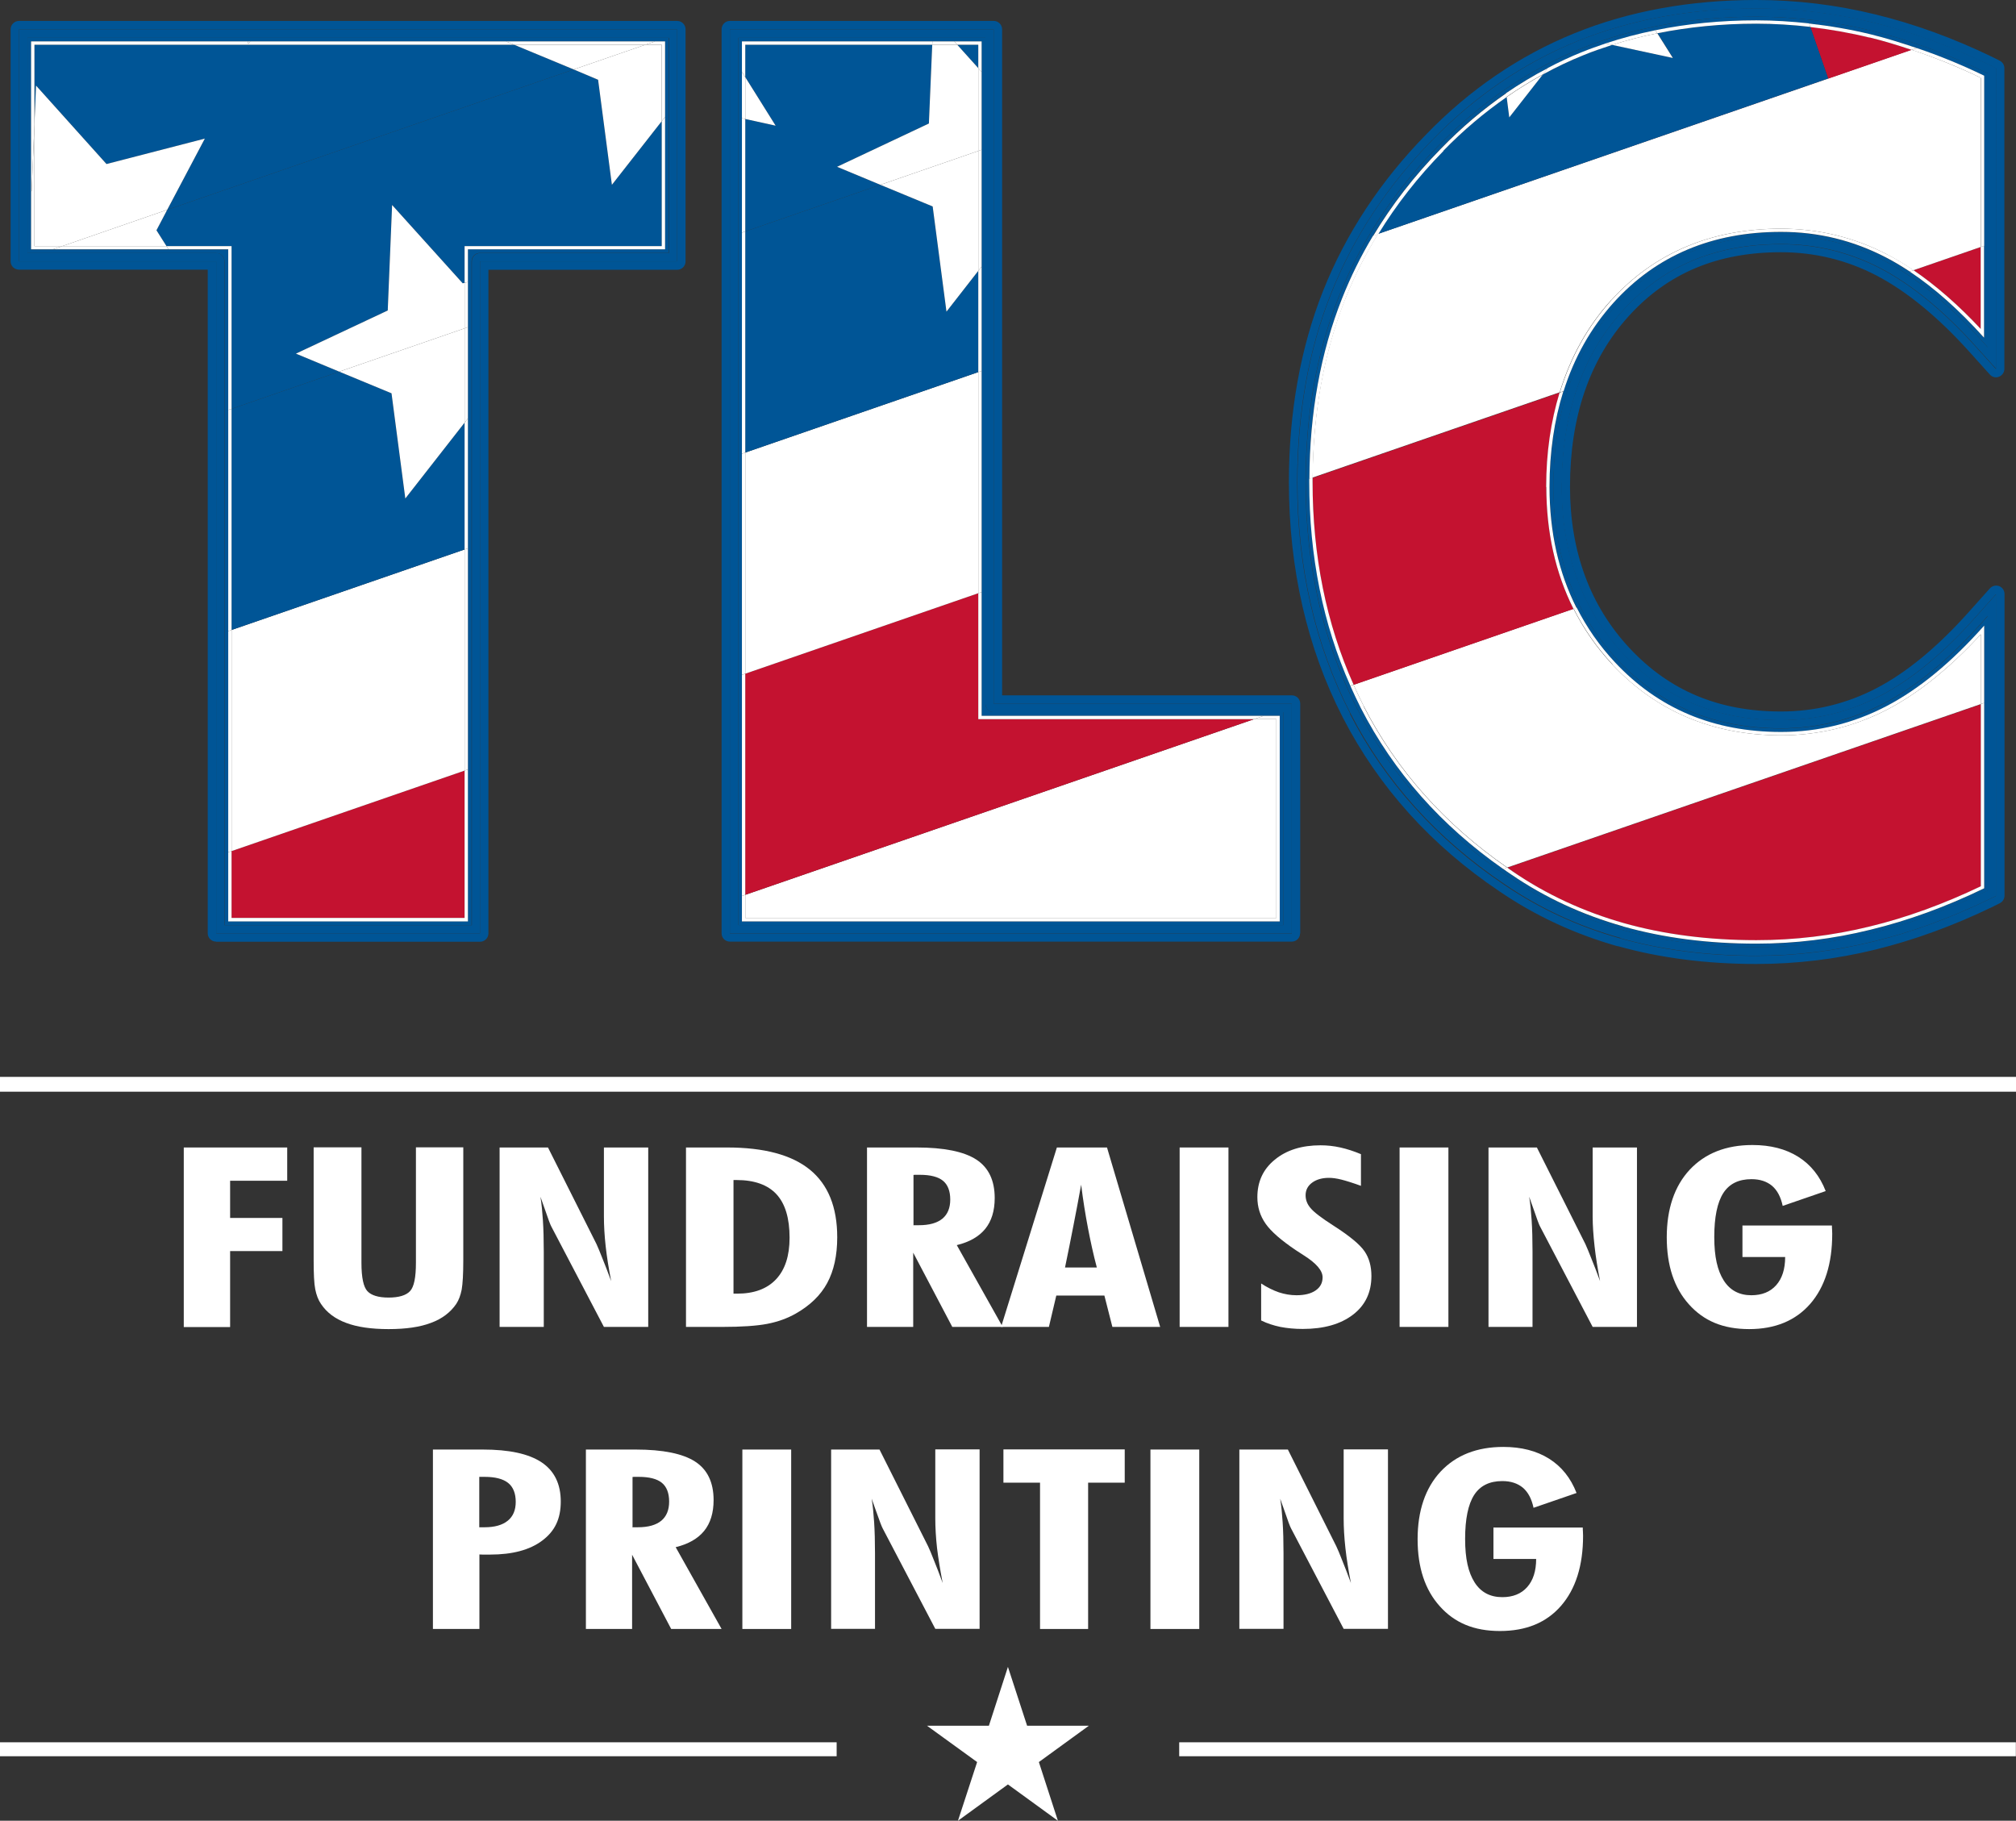 <?xml version="1.0" encoding="UTF-8"?>
<svg id="Layer_2" data-name="Layer 2" xmlns="http://www.w3.org/2000/svg" viewBox="0 0 138.77 125.32">
  <rect x="0" y="0" width="138.77" height="125.32" fill="#333333" stroke="none"/>
  <defs>
    <style>
      .cls-1 {
        fill: #fff;
      }

      .cls-2 {
        fill: #005596;
      }

      .cls-3 {
        fill: #c41230;
      }
    </style>
  </defs>
  <g id="_Layer_" data-name="&amp;lt;Layer&amp;gt;">
    <g>
      <g>
        <path class="cls-2" d="M111.67,64.01c2.81.79,5.91,1.19,9.23,1.19,2.66,0,5.32-.32,7.92-.96,2.6-.63,5.24-1.6,7.87-2.87l.14-.07v-18.9l-.44.5c-2.23,2.5-4.48,4.35-6.69,5.51-2.2,1.14-4.59,1.73-7.1,1.73-4.6,0-8.29-1.55-11.25-4.72-2.93-3.14-4.42-7.14-4.42-11.91,0-5.12,1.46-9.33,4.34-12.51,2.91-3.22,6.62-4.78,11.33-4.78,2.51,0,4.9.58,7.1,1.73,2.21,1.15,4.46,2.99,6.69,5.47l.44.49V5.05l-.14-.07c-2.63-1.27-5.27-2.24-7.87-2.87-2.6-.64-5.27-.96-7.92-.96-4.42,0-8.5.74-12.11,2.21-3.61,1.47-6.91,3.72-9.78,6.68-3.04,3.1-5.35,6.6-6.86,10.41-1.51,3.8-2.27,8.08-2.27,12.73,0,5.78,1.21,11.05,3.58,15.67,2.38,4.62,5.89,8.51,10.42,11.55,2.36,1.61,4.98,2.83,7.79,3.61ZM93.68,48.73c-.26-.5-.49-1.01-.72-1.52-1.88-4.22-2.83-8.89-2.83-14.03,0-.07,0-.14,0-.21.02-4.55.77-8.69,2.25-12.43.59-1.49,1.31-2.93,2.13-4.31,0,0,0,0,0,0,1.28-2.13,2.83-4.14,4.67-6.01,1.41-1.45,2.9-2.72,4.49-3.81.93-.64,1.88-1.21,2.87-1.72.76-.4,1.54-.77,2.34-1.09.54-.22,1.09-.41,1.64-.6,1.11-.37,2.25-.67,3.43-.91,2.19-.45,4.5-.68,6.95-.68,1.21,0,2.42.07,3.63.21,1.42.16,2.83.4,4.23.74,1.06.26,2.12.58,3.18.95,1.54.53,3.08,1.15,4.63,1.9v18.04c-1.71-1.9-3.42-3.42-5.12-4.55-.55-.36-1.09-.69-1.64-.97-2.25-1.17-4.65-1.76-7.22-1.76-4.74,0-8.58,1.62-11.52,4.86-1.58,1.74-2.72,3.78-3.45,6.1-.63,1.99-.95,4.18-.95,6.58,0,3.12.62,5.89,1.86,8.32.69,1.36,1.56,2.61,2.63,3.76,2.99,3.2,6.8,4.8,11.44,4.8,2.57,0,4.97-.58,7.22-1.76,2.25-1.17,4.5-3.03,6.76-5.56v18.08c-2.62,1.27-5.23,2.22-7.82,2.85-2.59.63-5.21.96-7.86.96-3.31,0-6.36-.39-9.16-1.18-2.8-.78-5.37-1.98-7.72-3.58-.19-.12-.36-.26-.54-.38-4.25-2.97-7.53-6.66-9.8-11.08Z"/>
        <path class="cls-2" d="M68.4,49.01c-.32,0-.57-.26-.57-.58V2.6h-17.01v61.07h37.53v-14.66h-19.95ZM88.09,63.42h-37.02V31.23h0V2.85h16.5v22.68h0v23.74h20.52v14.15Z"/>
        <path class="cls-2" d="M15.45,63.67h17.01V17.99c0-.32.26-.58.57-.58h12.99V2.6H1.89v14.82h13c.32,0,.57.26.57.58v45.68ZM15.71,43.44v-26.27H2.14V2.85h43.64v14.31h-13.57v20.57h0v25.68H15.71v-19.98h0Z"/>
        <path class="cls-2" d="M111.36,65.12c2.91.82,6.12,1.23,9.54,1.23,2.75,0,5.5-.33,8.19-.99,2.68-.66,5.4-1.65,8.1-2.96l.46-.23c.2-.1.33-.3.33-.52v-20.77c0-.24-.15-.45-.37-.54-.22-.08-.48-.02-.64.16l-1.45,1.62c-2.14,2.4-4.28,4.17-6.36,5.25-2.03,1.06-4.24,1.6-6.57,1.6-4.27,0-7.67-1.42-10.41-4.35-2.73-2.92-4.11-6.66-4.11-11.12,0-4.83,1.36-8.78,4.04-11.74,2.68-2.96,6.11-4.4,10.48-4.4,2.32,0,4.53.54,6.57,1.6,2.09,1.09,4.23,2.85,6.37,5.22l1.44,1.6c.16.18.41.24.63.15.22-.09.37-.3.37-.54V4.69c0-.22-.13-.42-.33-.52l-.46-.23c-2.7-1.31-5.42-2.3-8.1-2.95-2.69-.66-5.45-.99-8.19-.99-4.57,0-8.79.77-12.54,2.3-3.76,1.53-7.19,3.86-10.17,6.94-3.15,3.21-5.54,6.84-7.11,10.79-1.56,3.94-2.35,8.36-2.35,13.15,0,5.96,1.25,11.41,3.71,16.2,2.47,4.8,6.1,8.83,10.8,11.98,2.46,1.68,5.19,2.94,8.12,3.77ZM92.94,49.11c-2.42-4.7-3.65-10.06-3.65-15.93,0-4.72.78-9.07,2.31-12.94,1.54-3.88,3.88-7.44,6.98-10.6,2.93-3.02,6.29-5.31,9.98-6.8,3.68-1.5,7.83-2.25,12.33-2.25,2.7,0,5.41.33,8.06.97,2.64.65,5.32,1.63,7.98,2.91l.47.23v20.71l-1.45-1.6c-2.18-2.42-4.38-4.22-6.53-5.34-2.12-1.1-4.42-1.66-6.83-1.66-4.54,0-8.11,1.5-10.91,4.59-2.78,3.07-4.19,7.15-4.19,12.12,0,4.61,1.44,8.49,4.26,11.51,2.85,3.05,6.4,4.54,10.83,4.54,2.42,0,4.72-.56,6.83-1.67,2.15-1.12,4.35-2.93,6.53-5.38l1.45-1.62v20.77l-.47.23c-2.66,1.29-5.35,2.27-7.98,2.91-2.65.65-5.36.98-8.06.98-3.37,0-6.53-.41-9.39-1.21-2.88-.81-5.55-2.05-7.96-3.69-4.62-3.1-8.19-7.06-10.61-11.76Z"/>
        <path class="cls-2" d="M89.5,64.24v-15.81c0-.32-.26-.57-.57-.57h-19.95V2.02c0-.32-.26-.58-.58-.58h-18.16c-.32,0-.57.26-.57.58v62.22c0,.32.26.57.57.57h38.68c.32,0,.57-.26.57-.57ZM50.24,64.24V2.02h18.16v46.42h20.52v15.81h-38.68Z"/>
        <path class="cls-2" d="M14.88,64.82h18.16c.32,0,.58-.26.58-.57V18.57h12.99c.32,0,.58-.26.58-.57V2.02c0-.32-.26-.58-.58-.58H1.31c-.32,0-.58.26-.58.58v15.97c0,.32.26.57.58.57h12.99v45.68c0,.32.26.57.58.57ZM14.88,17.99H1.31V2.02h45.3v15.97h-13.57v46.25H14.88V17.99Z"/>
        <path class="cls-2" d="M88.92,48.44h-20.52V2.02h-18.16v62.22h38.68v-15.81ZM88.35,63.67h-37.53V2.6h17.01v45.84c0,.32.26.58.57.58h19.95v14.66Z"/>
        <path class="cls-2" d="M33.04,64.24V17.99h13.57V2.02H1.31v15.97h13.57v46.25h18.16ZM15.45,17.99c0-.32-.26-.58-.57-.58H1.89V2.6h44.15v14.82h-12.99c-.32,0-.57.26-.57.58v45.68H15.45V17.99Z"/>
        <path class="cls-2" d="M111.51,64.57c2.86.8,6.02,1.21,9.39,1.21,2.7,0,5.41-.33,8.06-.98,2.64-.64,5.32-1.62,7.98-2.91l.47-.23v-20.77l-1.45,1.62c-2.18,2.45-4.37,4.26-6.53,5.38-2.12,1.1-4.42,1.67-6.83,1.67-4.44,0-7.98-1.49-10.83-4.54-2.83-3.02-4.26-6.9-4.26-11.51,0-4.98,1.41-9.06,4.19-12.12,2.8-3.09,6.37-4.59,10.91-4.59,2.42,0,4.72.56,6.83,1.66,2.15,1.12,4.35,2.92,6.53,5.34l1.45,1.6V4.69l-.47-.23c-2.66-1.29-5.35-2.27-7.98-2.91-2.65-.65-5.36-.97-8.06-.97-4.5,0-8.65.76-12.33,2.25-3.69,1.5-7.04,3.79-9.98,6.8-3.1,3.16-5.45,6.72-6.98,10.6-1.54,3.87-2.31,8.23-2.31,12.94,0,5.87,1.23,11.23,3.65,15.93,2.42,4.71,6,8.67,10.61,11.76,2.4,1.64,5.08,2.89,7.96,3.69ZM93.45,48.85c-2.38-4.62-3.58-9.89-3.58-15.67,0-4.65.76-8.93,2.27-12.73,1.51-3.81,3.82-7.31,6.86-10.41,2.88-2.96,6.17-5.21,9.78-6.68,3.61-1.47,7.69-2.21,12.11-2.21,2.66,0,5.32.32,7.92.96,2.6.63,5.24,1.6,7.87,2.87l.14.07v18.85l-.44-.49c-2.23-2.48-4.48-4.31-6.69-5.47-2.2-1.15-4.59-1.73-7.1-1.73-4.71,0-8.42,1.56-11.33,4.78-2.88,3.18-4.34,7.39-4.34,12.51,0,4.76,1.49,8.77,4.42,11.91,2.97,3.17,6.65,4.72,11.25,4.72,2.51,0,4.9-.59,7.1-1.73,2.21-1.15,4.46-3.01,6.69-5.51l.44-.5v18.9l-.14.07c-2.63,1.27-5.27,2.24-7.87,2.87-2.6.64-5.27.96-7.92.96-3.32,0-6.42-.4-9.23-1.19-2.81-.79-5.43-2.01-7.79-3.61-4.54-3.04-8.04-6.93-10.42-11.55Z"/>
        <path class="cls-3" d="M104.15,60c2.31,1.58,4.88,2.77,7.65,3.55,2.77.78,5.83,1.17,9.1,1.17,2.62,0,5.24-.32,7.81-.94,2.52-.62,5.09-1.55,7.65-2.77v-12.54l-32.6,11.25c.13.09.26.19.4.28Z"/>
        <polygon class="cls-1" points="51.3 63.18 87.86 63.18 87.86 49.5 86.32 49.5 51.3 61.59 51.3 63.18"/>
        <path class="cls-1" d="M129.92,48.83c-2.27,1.18-4.74,1.78-7.32,1.78-4.68,0-8.58-1.64-11.61-4.87-1.09-1.16-1.98-2.45-2.68-3.84l-15.14,5.23c.23.5.46,1,.71,1.49,2.27,4.41,5.59,8.13,9.87,11.09l32.6-11.25v-4.8c-2.14,2.32-4.3,4.06-6.43,5.17Z"/>
        <path class="cls-3" d="M106.44,33.51c0-2.36.32-4.52.92-6.49l-17.01,5.87c0,.1,0,.19,0,.29,0,5.09.95,9.77,2.82,13.96l15.14-5.23c-1.24-2.46-1.87-5.27-1.87-8.4Z"/>
        <path class="cls-3" d="M136.35,22.65v-5.65l-4.63,1.6c1.54,1.05,3.09,2.4,4.63,4.05Z"/>
        <polygon class="cls-3" points="67.34 49.5 67.34 49.27 67.34 40.83 51.3 46.37 51.3 61.59 86.32 49.5 67.57 49.5 67.34 49.5"/>
        <polygon class="cls-3" points="31.98 63.18 31.98 53.04 15.94 58.58 15.94 63.18 31.98 63.18"/>
        <polygon class="cls-1" points="31.98 37.82 15.94 43.36 15.94 58.58 31.98 53.04 31.98 37.82"/>
        <path class="cls-1" d="M110.9,20.67c2.97-3.27,6.9-4.93,11.69-4.93,2.59,0,5.06.6,7.32,1.78.6.31,1.2.68,1.8,1.08l4.63-1.6V5.35c-1.59-.76-3.18-1.4-4.76-1.93l-36.73,12.68c-.89,1.45-1.65,2.95-2.27,4.51-1.45,3.66-2.2,7.79-2.23,12.26l17.01-5.87c.74-2.42,1.91-4.54,3.54-6.34Z"/>
        <polygon class="cls-1" points="67.34 25.61 51.3 31.15 51.3 46.37 67.34 40.83 67.34 25.61"/>
        <rect class="cls-3" x="15.47" y="40.59" width="16.97" height="0" transform="translate(-11.93 10.04) rotate(-19.05)"/>
        <path class="cls-3" d="M128.7,2.58c-1.35-.33-2.72-.57-4.09-.73l1.23,3.56-30.98,10.7s0,0,0,0l36.73-12.68c-.96-.32-1.93-.62-2.88-.85Z"/>
        <rect class="cls-3" x="50.83" y="28.38" width="16.98" height="0" transform="translate(-6.01 20.91) rotate(-19.05)"/>
        <polygon class="cls-2" points="31.98 29.09 27.9 34.31 26.95 27.07 23.35 25.58 15.94 28.14 15.94 43.36 31.98 37.82 31.98 29.09"/>
        <path class="cls-2" d="M124.61,1.85c-1.24-.14-2.48-.22-3.71-.22-2.38,0-4.66.23-6.81.66l1.07,1.7-4.18-.9c-.68.22-1.36.45-2.01.72-.95.39-1.88.83-2.78,1.32l-2.3,2.94-.18-1.4c-1.54,1.07-2.99,2.3-4.36,3.7-1.75,1.78-3.25,3.7-4.49,5.73l30.98-10.7-1.23-3.56Z"/>
        <polygon class="cls-2" points="67.34 18.64 65.15 21.45 64.2 14.21 60.6 12.72 51.3 15.93 51.3 31.15 67.34 25.61 67.34 18.64"/>
        <polygon class="cls-2" points="57.62 11.48 63.94 8.5 64.17 3.08 51.3 3.08 51.3 5.31 53.39 8.65 51.3 8.19 51.3 15.93 60.6 12.72 57.62 11.48"/>
        <polygon class="cls-2" points="67.34 3.08 65.89 3.08 67.34 4.69 67.34 3.08"/>
        <polygon class="cls-2" points="20.37 24.34 26.69 21.37 26.99 14.11 31.85 19.5 31.98 19.47 31.98 17.16 31.98 16.94 32.21 16.94 45.55 16.94 45.55 8.34 42.12 12.72 41.17 5.49 39.49 4.78 11.51 14.44 10.77 15.85 11.46 16.94 15.71 16.94 15.94 16.94 15.94 17.16 15.94 28.14 23.35 25.58 20.37 24.34"/>
        <polygon class="cls-2" points="7.33 11.29 14.1 9.54 11.51 14.44 39.49 4.78 35.39 3.08 2.37 3.08 2.37 8.57 2.48 5.89 7.33 11.29"/>
        <polygon class="cls-1" points="26.95 27.07 27.9 34.31 31.98 29.09 31.98 22.6 23.35 25.58 26.95 27.07"/>
        <polygon class="cls-1" points="26.99 14.11 26.69 21.37 20.37 24.34 23.35 25.58 31.98 22.6 31.98 19.47 31.85 19.5 26.99 14.11"/>
        <polygon class="cls-1" points="64.2 14.21 65.15 21.45 67.34 18.64 67.34 10.39 60.6 12.72 64.2 14.21"/>
        <polygon class="cls-1" points="57.62 11.48 60.6 12.72 67.34 10.39 67.34 4.69 65.89 3.08 64.17 3.08 63.94 8.5 57.62 11.48"/>
        <path class="cls-1" d="M114.08,2.29c-1.07.21-2.1.48-3.11.8l4.18.9-1.07-1.7Z"/>
        <path class="cls-1" d="M106.19,5.14c-.85.47-1.68.98-2.48,1.54l.18,1.4,2.3-2.94Z"/>
        <polygon class="cls-1" points="11.51 14.44 4.29 16.94 11.46 16.94 10.77 15.85 11.51 14.44"/>
        <polygon class="cls-1" points="14.1 9.54 7.33 11.29 2.48 5.89 2.37 8.57 2.37 16.94 4.29 16.94 11.51 14.44 14.1 9.54"/>
        <polygon class="cls-1" points="51.3 5.31 51.3 8.19 53.39 8.65 51.3 5.31"/>
        <polygon class="cls-1" points="41.17 5.49 42.12 12.72 45.55 8.34 45.55 3.08 44.42 3.08 39.49 4.78 41.17 5.49"/>
        <polygon class="cls-1" points="44.42 3.08 35.39 3.08 39.49 4.78 44.42 3.08"/>
        <path class="cls-1" d="M111.74,63.77c2.8.79,5.85,1.18,9.16,1.18,2.65,0,5.27-.32,7.86-.96,2.59-.63,5.2-1.58,7.82-2.85v-12.76l-.23.08v12.54c-2.55,1.22-5.12,2.16-7.65,2.77-2.56.63-5.19.94-7.81.94-3.27,0-6.33-.39-9.1-1.17-2.76-.78-5.34-1.97-7.65-3.55-.14-.09-.26-.19-.4-.28l-.27.09c.18.13.35.26.54.38,2.34,1.6,4.92,2.79,7.72,3.58Z"/>
        <path class="cls-1" d="M93.88,48.62c-.25-.49-.48-.99-.71-1.49l-.22.08c.23.51.47,1.02.72,1.52,2.27,4.42,5.55,8.11,9.8,11.08l.27-.09c-4.27-2.96-7.6-6.68-9.87-11.09Z"/>
        <path class="cls-1" d="M110.99,45.74c3.02,3.23,6.93,4.87,11.61,4.87,2.59,0,5.06-.6,7.32-1.78,2.13-1.11,4.29-2.85,6.43-5.17v4.8l.23-.08v-5.32c-2.26,2.54-4.51,4.39-6.76,5.56-2.25,1.17-4.65,1.76-7.22,1.76-4.64,0-8.45-1.6-11.44-4.8-1.07-1.14-1.94-2.4-2.63-3.76l-.21.07c.7,1.39,1.59,2.67,2.68,3.84Z"/>
        <polygon class="cls-1" points="86.32 49.5 87.86 49.5 87.86 63.18 51.3 63.18 51.3 61.59 51.07 61.67 51.07 63.42 88.09 63.42 88.09 49.27 86.98 49.27 86.32 49.5"/>
        <path class="cls-1" d="M90.35,33.17c0-.1,0-.19,0-.29l-.23.08c0,.07,0,.14,0,.21,0,5.14.95,9.81,2.83,14.03l.22-.08c-1.87-4.18-2.82-8.87-2.82-13.96Z"/>
        <polygon class="cls-1" points="31.98 63.18 15.94 63.18 15.94 58.58 15.71 58.66 15.71 63.42 32.21 63.42 32.21 52.96 31.98 53.04 31.98 63.18"/>
        <polygon class="cls-1" points="67.34 49.27 67.34 49.5 67.57 49.5 86.32 49.5 86.98 49.27 67.57 49.27 67.57 40.75 67.34 40.83 67.34 49.27"/>
        <path class="cls-1" d="M106.44,33.51c0,3.13.63,5.93,1.87,8.4l.21-.07c-1.23-2.43-1.86-5.21-1.86-8.32,0-2.41.33-4.6.95-6.58l-.26.09c-.6,1.97-.92,4.13-.92,6.49Z"/>
        <polygon class="cls-1" points="51.3 46.37 51.07 46.45 51.07 61.67 51.3 61.59 51.3 46.37"/>
        <path class="cls-1" d="M136.35,22.65c-1.54-1.65-3.09-3-4.63-4.05l-.27.09c1.7,1.13,3.41,2.65,5.12,4.55v-6.32l-.23.08v5.65Z"/>
        <polygon class="cls-1" points="31.98 53.04 32.21 52.96 32.21 37.74 31.98 37.82 31.98 53.04"/>
        <polygon class="cls-1" points="67.34 40.83 67.57 40.75 67.57 25.53 67.34 25.61 67.34 40.83"/>
        <polygon class="cls-1" points="15.94 58.58 15.94 43.36 15.71 43.44 15.71 58.66 15.94 58.58"/>
        <path class="cls-1" d="M136.35,5.35v11.65l.23-.08V5.21c-1.55-.75-3.09-1.38-4.63-1.9l-.36.12c1.58.53,3.18,1.16,4.76,1.93Z"/>
        <path class="cls-1" d="M92.59,20.62c.62-1.56,1.38-3.06,2.27-4.51l-.35.12c-.83,1.38-1.54,2.82-2.13,4.31-1.48,3.73-2.23,7.88-2.25,12.43l.23-.08c.03-4.47.78-8.6,2.23-12.26Z"/>
        <polygon class="cls-1" points="51.3 31.15 51.07 31.23 51.07 46.45 51.3 46.37 51.3 31.15"/>
        <path class="cls-1" d="M129.92,17.52c-2.27-1.18-4.74-1.78-7.32-1.78-4.79,0-8.72,1.66-11.69,4.93-1.63,1.8-2.8,3.93-3.54,6.34l.26-.09c.73-2.31,1.87-4.35,3.45-6.1,2.94-3.24,6.78-4.86,11.52-4.86,2.57,0,4.97.59,7.22,1.76.55.28,1.09.61,1.64.97l.27-.09c-.6-.41-1.2-.77-1.8-1.08Z"/>
        <rect class="cls-1" x="67.34" y="25.57" width=".24" height="0" transform="translate(-4.64 23.1) rotate(-18.79)"/>
        <rect class="cls-1" x="51.06" y="31.19" width=".24" height="0" transform="translate(-7.41 18.57) rotate(-19.2)"/>
        <rect class="cls-1" x="15.7" y="43.4" width=".24" height="0" transform="translate(-13.25 7.5) rotate(-18.98)"/>
        <polygon class="cls-1" points="94.86 16.11 94.51 16.23 94.51 16.23 94.86 16.11 94.86 16.11"/>
        <path class="cls-1" d="M128.7,2.58c.95.23,1.92.53,2.88.85l.36-.12c-1.06-.36-2.12-.69-3.18-.95-1.4-.34-2.81-.58-4.23-.74l.08.24c1.37.16,2.74.4,4.09.73Z"/>
        <rect class="cls-1" x="31.98" y="37.78" width=".24" height="0" transform="translate(-10.62 12.63) rotate(-19.16)"/>
        <polygon class="cls-1" points="51.3 15.93 51.07 16.01 51.07 31.23 51.3 31.15 51.3 15.93"/>
        <polygon class="cls-1" points="67.34 25.61 67.57 25.53 67.57 18.35 67.34 18.64 67.34 25.61"/>
        <polygon class="cls-1" points="15.94 28.14 15.71 28.21 15.71 43.44 15.94 43.36 15.94 28.14"/>
        <path class="cls-1" d="M99.35,10.38c1.36-1.4,2.82-2.63,4.36-3.7l-.03-.26c-1.58,1.09-3.08,2.36-4.49,3.81-1.84,1.87-3.39,3.88-4.67,6.01l.35-.12c1.24-2.03,2.74-3.95,4.49-5.73Z"/>
        <polygon class="cls-1" points="31.98 37.82 32.21 37.74 32.21 28.8 31.98 29.09 31.98 37.82"/>
        <path class="cls-1" d="M108.97,3.81c.65-.27,1.33-.5,2.01-.72l-.46-.1c-.55.19-1.1.38-1.64.6-.8.32-1.58.69-2.34,1.09l-.35.45c.9-.49,1.83-.94,2.78-1.32Z"/>
        <path class="cls-1" d="M120.9,1.63c1.24,0,2.48.08,3.71.22l-.08-.24c-1.2-.13-2.41-.21-3.63-.21-2.44,0-4.75.23-6.95.68l.13.21c2.16-.43,4.43-.66,6.81-.66Z"/>
        <polygon class="cls-1" points="45.55 16.94 32.21 16.94 31.98 16.94 31.98 17.16 31.98 19.47 32.21 19.41 32.21 17.16 45.78 17.16 45.78 8.05 45.55 8.34 45.55 16.94"/>
        <polygon class="cls-1" points="51.3 3.08 64.17 3.08 64.18 2.85 51.07 2.85 51.07 4.95 51.3 5.31 51.3 3.08"/>
        <polygon class="cls-1" points="15.94 17.16 15.94 16.94 15.71 16.94 11.46 16.94 11.6 17.16 15.71 17.16 15.71 28.21 15.94 28.14 15.94 17.16"/>
        <polygon class="cls-1" points="51.3 8.19 51.07 8.14 51.07 16.01 51.3 15.93 51.3 8.19"/>
        <polygon class="cls-1" points="67.34 3.08 67.34 4.69 67.57 4.95 67.57 2.85 65.69 2.85 65.89 3.08 67.34 3.08"/>
        <polygon class="cls-1" points="2.37 8.57 2.37 3.08 35.39 3.08 34.83 2.85 17.23 2.85 17.09 3.02 17.07 2.85 2.14 2.85 2.14 13.17 2.18 13.15 2.37 8.57"/>
        <polygon class="cls-1" points="31.98 29.09 32.21 28.8 32.21 22.52 31.98 22.6 31.98 29.09"/>
        <polygon class="cls-1" points="31.98 22.6 32.21 22.52 32.21 19.41 31.98 19.47 31.98 22.6"/>
        <polygon class="cls-1" points="67.34 18.64 67.57 18.35 67.57 10.31 67.34 10.39 67.34 18.64"/>
        <polygon class="cls-1" points="67.34 10.39 67.57 10.31 67.57 4.95 67.34 4.69 67.34 10.39"/>
        <polygon class="cls-1" points="65.89 3.08 65.69 2.85 64.18 2.85 64.17 3.08 65.89 3.08"/>
        <path class="cls-1" d="M106.19,5.14l.35-.45c-.99.51-1.94,1.09-2.87,1.72l.03.26c.81-.56,1.63-1.07,2.48-1.54Z"/>
        <path class="cls-1" d="M114.08,2.29l-.13-.21c-1.18.24-2.32.54-3.43.91l.46.1c1-.32,2.04-.59,3.11-.8Z"/>
        <polygon class="cls-1" points="4.29 16.94 3.63 17.16 11.6 17.16 11.46 16.94 4.29 16.94"/>
        <polygon class="cls-1" points="2.37 16.94 2.37 8.57 2.18 13.15 2.14 13.17 2.14 17.16 3.63 17.16 4.29 16.94 2.37 16.94"/>
        <polygon class="cls-1" points="17.23 2.85 17.07 2.85 17.09 3.02 17.23 2.85"/>
        <polygon class="cls-1" points="45.55 3.08 45.55 8.34 45.78 8.05 45.78 2.85 45.09 2.85 44.42 3.08 45.55 3.08"/>
        <polygon class="cls-1" points="51.3 5.31 51.07 4.95 51.07 8.14 51.3 8.19 51.3 5.31"/>
        <polygon class="cls-1" points="44.42 3.08 45.09 2.85 34.83 2.85 35.39 3.08 44.42 3.08"/>
      </g>
      <rect class="cls-1" y="74.12" width="138.77" height="1.02"/>
      <g>
        <path class="cls-1" d="M0,120.88h57.59v-.96H0v.96ZM81.17,119.92v.96h57.59v-.96h-57.59Z"/>
        <polygon class="cls-1" points="69.38 114.73 70.7 118.78 74.95 118.78 71.51 121.28 72.82 125.32 69.38 122.82 65.94 125.32 67.26 121.28 63.81 118.78 68.07 118.78 69.38 114.73"/>
      </g>
      <g>
        <path class="cls-1" d="M12.65,91.33v-12.35h7.12v2.29h-3.93v2.56h3.6v2.28h-3.6v5.23h-3.19Z"/>
        <path class="cls-1" d="M31.89,78.98v7.76c0,.95-.04,1.62-.11,2.02-.08.4-.2.72-.37.98-.4.59-.98,1.03-1.74,1.31-.76.29-1.73.43-2.92.43s-2.17-.14-2.93-.43c-.76-.28-1.34-.72-1.73-1.31-.18-.26-.31-.6-.39-1s-.11-1.07-.11-2.01v-7.76h3.29v7.95c0,1.01.14,1.66.41,1.95.27.29.76.44,1.46.44s1.21-.15,1.48-.45c.27-.29.4-.94.4-1.94v-7.95h3.27Z"/>
        <path class="cls-1" d="M34.39,91.33v-12.35h3.33l3.34,6.65c.1.21.23.54.41.99.18.44.38.96.6,1.56-.17-.87-.3-1.68-.38-2.41-.08-.73-.12-1.41-.12-2.04v-4.75h3.05v12.35h-3.05l-3.62-6.91c-.06-.1-.22-.52-.47-1.26-.12-.34-.21-.6-.28-.79.08.48.13,1.02.17,1.62.04.6.06,1.32.06,2.15v5.19h-3.03Z"/>
        <path class="cls-1" d="M47.22,91.33v-12.35h2.83c2.55,0,4.45.51,5.7,1.53,1.25,1.02,1.88,2.57,1.88,4.65,0,1.25-.23,2.3-.69,3.15-.46.85-1.18,1.54-2.16,2.1-.58.33-1.24.57-1.97.71-.73.14-1.77.21-3.11.21h-2.48ZM50.48,89.04h.26c1.17,0,2.06-.33,2.68-.99.62-.66.93-1.61.93-2.86,0-1.34-.3-2.34-.9-2.99-.6-.65-1.52-.98-2.75-.98h-.21v7.82Z"/>
        <path class="cls-1" d="M59.68,91.33v-12.35h3.42c1.88,0,3.25.28,4.1.83.85.55,1.27,1.44,1.27,2.65,0,.88-.22,1.59-.65,2.12-.43.53-1.09.91-1.96,1.12l3.16,5.63h-3.47l-2.69-5.11v5.11h-3.19ZM62.87,84.33s.1,0,.19,0c.09,0,.15,0,.19,0,.72,0,1.25-.15,1.62-.45.36-.3.54-.74.54-1.32s-.17-1.02-.5-1.29c-.33-.27-.86-.41-1.6-.41-.11,0-.2,0-.26,0-.06,0-.12,0-.17.01v3.44Z"/>
        <path class="cls-1" d="M68.91,91.33l3.84-12.35h3.45l3.66,12.35h-3.29l-.55-2.16h-3.31l-.51,2.16h-3.29ZM73.31,87.24h2.19c-.23-.86-.43-1.77-.61-2.71-.18-.94-.34-1.94-.47-2.99-.17.93-.34,1.86-.53,2.81-.18.95-.38,1.91-.58,2.89Z"/>
        <path class="cls-1" d="M81.2,91.33v-12.35h3.36v12.35h-3.36Z"/>
        <path class="cls-1" d="M86.81,90.9v-2.56c.41.27.82.47,1.22.61.4.13.8.2,1.21.2.56,0,1-.11,1.32-.33.32-.22.48-.52.48-.9,0-.47-.43-.97-1.3-1.52-.24-.15-.42-.27-.54-.35-1.01-.68-1.71-1.29-2.08-1.82-.38-.54-.57-1.15-.57-1.83,0-1.07.4-1.93,1.2-2.58.8-.66,1.85-.99,3.15-.99.46,0,.91.05,1.36.15.45.1.92.25,1.42.46v2.18c-.58-.21-1.03-.35-1.35-.43-.32-.08-.6-.12-.85-.12-.47,0-.86.11-1.16.33-.3.22-.45.51-.45.87,0,.32.11.61.34.88.23.28.75.68,1.58,1.21,1.11.71,1.82,1.3,2.14,1.77s.47,1.04.47,1.7c0,1.12-.42,2.01-1.27,2.66-.85.65-2,.98-3.46.98-.56,0-1.07-.05-1.54-.14-.47-.1-.91-.24-1.31-.44Z"/>
        <path class="cls-1" d="M96.34,91.33v-12.35h3.36v12.35h-3.36Z"/>
        <path class="cls-1" d="M102.46,91.33v-12.35h3.33l3.34,6.65c.1.21.23.54.41.99.18.44.38.96.6,1.56-.17-.87-.3-1.68-.38-2.41-.08-.73-.13-1.41-.13-2.04v-4.75h3.05v12.35h-3.05l-3.62-6.91c-.06-.1-.22-.52-.47-1.26-.12-.34-.21-.6-.28-.79.08.48.13,1.02.17,1.62.04.6.06,1.32.06,2.15v5.19h-3.03Z"/>
        <path class="cls-1" d="M119.96,84.35h6.14c0,.06,0,.16.01.28,0,.13.01.22.01.29,0,2.06-.51,3.67-1.52,4.83-1.01,1.15-2.41,1.73-4.2,1.73s-3.12-.56-4.14-1.7c-1.02-1.13-1.53-2.67-1.53-4.62s.53-3.52,1.58-4.65c1.06-1.13,2.5-1.7,4.32-1.7,1.24,0,2.29.27,3.15.81.86.54,1.49,1.33,1.89,2.36l-2.96,1.02c-.13-.61-.37-1.07-.73-1.38-.36-.3-.83-.46-1.42-.46-.88,0-1.53.32-1.94.96-.41.64-.62,1.65-.62,3.02s.22,2.31.65,2.99c.43.68,1.07,1.02,1.9,1.02.73,0,1.3-.23,1.71-.69.41-.46.62-1.11.62-1.94h-2.94v-2.18Z"/>
        <path class="cls-1" d="M29.8,112.12v-12.35h3.43c1.82,0,3.16.29,4.05.88.88.59,1.32,1.49,1.32,2.7s-.42,2.05-1.28,2.69c-.85.64-2.05.96-3.58.96-.2,0-.34,0-.45,0-.1,0-.2,0-.29-.01v5.13h-3.2ZM32.99,105.12s.1,0,.18,0c.08,0,.14,0,.18,0,.7,0,1.23-.15,1.6-.45.37-.3.55-.73.55-1.3s-.17-1.02-.52-1.3c-.35-.28-.89-.42-1.63-.42-.04,0-.1,0-.18,0-.08,0-.14,0-.18,0v3.44Z"/>
        <path class="cls-1" d="M40.33,112.12v-12.35h3.42c1.88,0,3.25.28,4.1.83.85.55,1.27,1.44,1.27,2.65,0,.88-.22,1.59-.65,2.12-.43.53-1.09.91-1.96,1.12l3.16,5.63h-3.47l-2.69-5.11v5.11h-3.19ZM43.52,105.12s.1,0,.19,0c.09,0,.15,0,.19,0,.72,0,1.25-.15,1.62-.45.36-.3.54-.74.54-1.32s-.17-1.02-.5-1.29c-.33-.27-.86-.41-1.59-.41-.11,0-.2,0-.26,0-.06,0-.12,0-.17.01v3.44Z"/>
        <path class="cls-1" d="M51.1,112.12v-12.35h3.36v12.35h-3.36Z"/>
        <path class="cls-1" d="M57.21,112.12v-12.35h3.33l3.34,6.65c.1.21.24.54.41.98.18.44.38.96.6,1.56-.17-.87-.3-1.68-.39-2.41-.08-.73-.12-1.41-.12-2.04v-4.75h3.05v12.35h-3.05l-3.62-6.91c-.06-.1-.22-.52-.48-1.26-.12-.34-.21-.6-.28-.79.08.48.13,1.02.17,1.62.04.6.06,1.32.06,2.15v5.19h-3.03Z"/>
        <path class="cls-1" d="M71.59,112.12v-10.07h-2.52v-2.29h8.35v2.29h-2.52v10.07h-3.31Z"/>
        <path class="cls-1" d="M79.19,112.12v-12.35h3.36v12.35h-3.36Z"/>
        <path class="cls-1" d="M85.31,112.12v-12.35h3.34l3.33,6.65c.1.21.24.54.41.98.18.44.38.96.6,1.56-.17-.87-.3-1.68-.38-2.41-.08-.73-.12-1.41-.12-2.04v-4.75h3.05v12.35h-3.05l-3.62-6.91c-.06-.1-.22-.52-.47-1.26-.12-.34-.21-.6-.28-.79.08.48.13,1.02.17,1.62.04.6.06,1.32.06,2.15v5.19h-3.03Z"/>
        <path class="cls-1" d="M102.81,105.14h6.14c0,.06,0,.16.01.28,0,.13.01.22.01.28,0,2.06-.51,3.67-1.52,4.83-1.01,1.16-2.41,1.73-4.2,1.73s-3.12-.56-4.14-1.7c-1.02-1.13-1.53-2.67-1.53-4.62s.53-3.52,1.58-4.65c1.06-1.13,2.5-1.7,4.32-1.7,1.24,0,2.29.27,3.15.81.86.54,1.49,1.33,1.89,2.36l-2.96,1.02c-.13-.61-.37-1.07-.73-1.38-.36-.3-.83-.46-1.42-.46-.88,0-1.53.32-1.94.96-.41.64-.62,1.65-.62,3.02s.22,2.31.65,2.99c.43.68,1.07,1.02,1.91,1.02.73,0,1.3-.23,1.71-.69.41-.46.62-1.11.62-1.94h-2.94v-2.18Z"/>
      </g>
    </g>
  </g>
</svg>